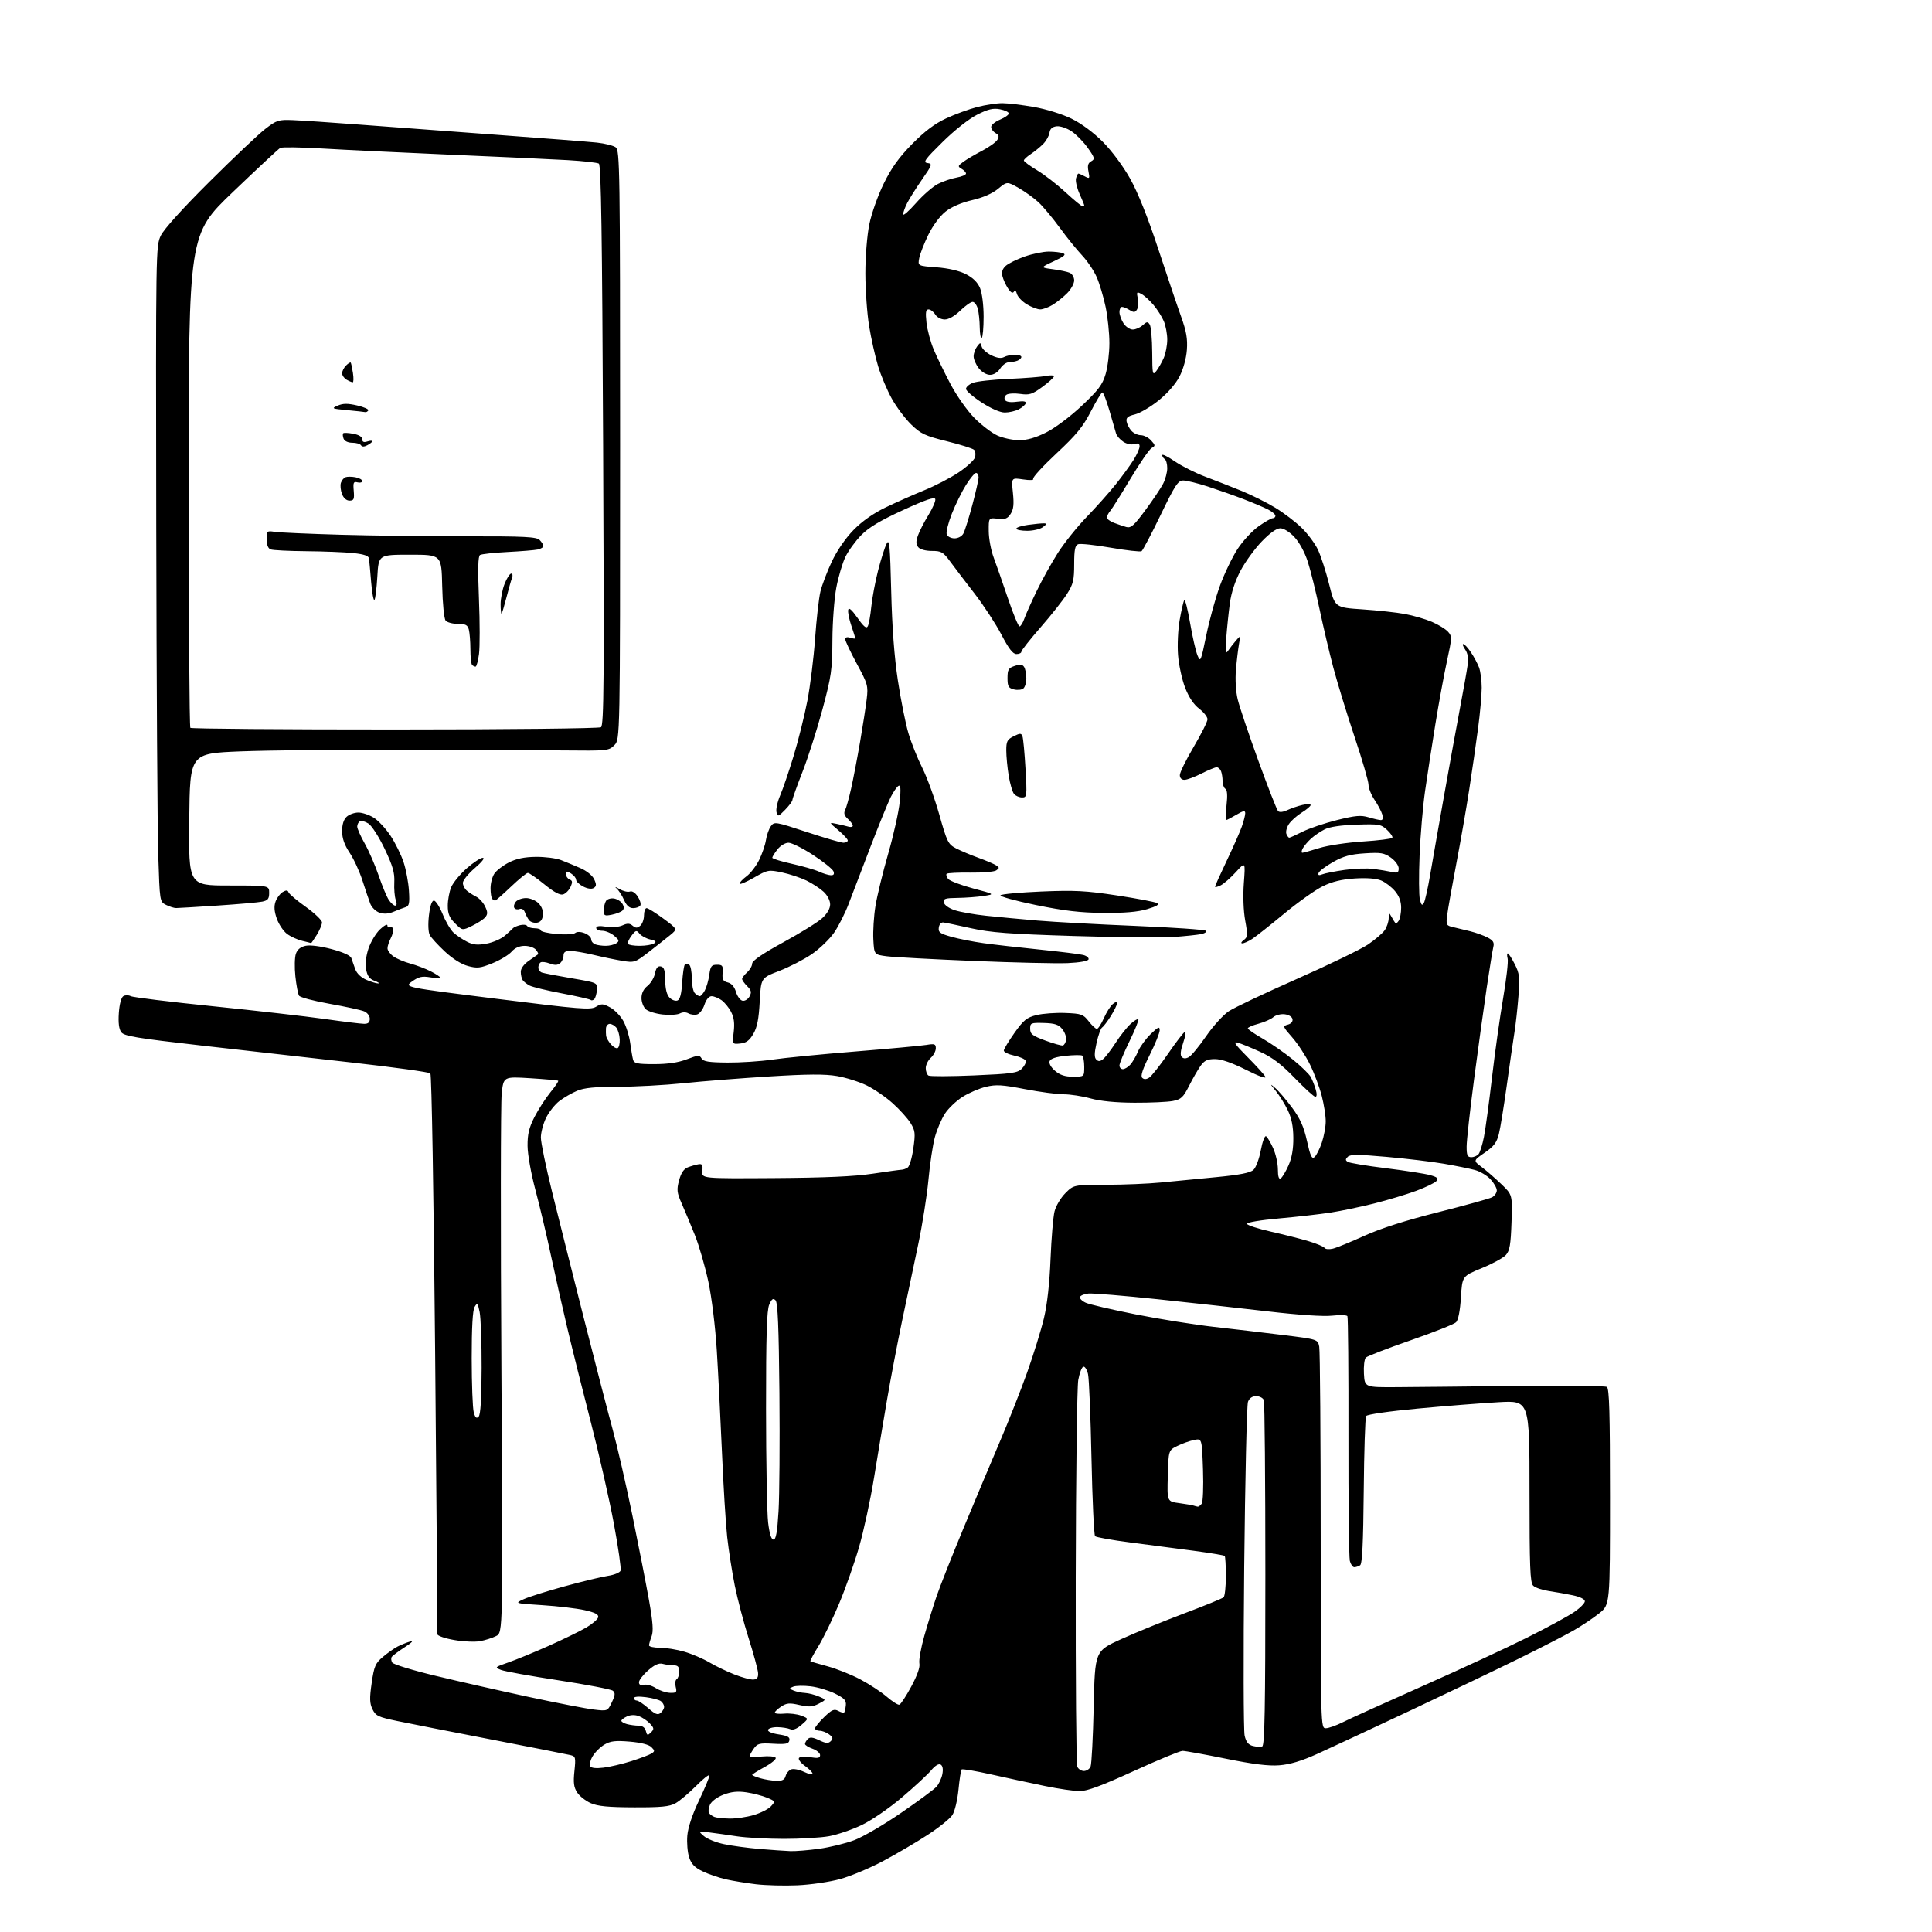 <?xml version="1.0" encoding="UTF-8" standalone="no"?>
<svg 
  version="1.1" 
  xmlns="http://www.w3.org/2000/svg" 
  xmlns:xlink="http://www.w3.org/1999/xlink" 
  xmlns:svg="http://www.w3.org/2000/svg"
  xmlns:rdf="http://www.w3.org/1999/02/22-rdf-syntax-ns#"
  xmlns:cc="http://creativecommons.org/ns#"
  xmlns:dc="http://purl.org/dc/elements/1.1/"
  viewBox="0 0 768 768"
  width="768"
  height="768"
>
<style>svg {background-color: white; }</style>"
<path stroke="none" fill="black" fill-rule="evenodd" d="M317.00,749.44C311.77,749.67 304.35,749.48 300.50,749.02C296.65,748.56 291.25,747.67 288.50,747.05C285.75,746.42 281.61,745.00 279.31,743.89C276.16,742.38 274.82,741.00 273.94,738.33C273.30,736.37 272.97,732.46 273.22,729.64C273.51,726.42 275.23,721.24 277.84,715.77C280.13,710.97 282.00,706.49 282.00,705.82C282.00,705.14 279.64,706.97 276.75,709.89C273.86,712.80 270.15,715.93 268.50,716.84C266.11,718.16 262.76,718.49 252.00,718.45C241.81,718.42 237.60,718.01 234.83,716.79C232.81,715.90 230.38,713.99 229.44,712.55C228.09,710.49 227.85,708.67 228.34,704.07C228.91,698.59 228.80,698.17 226.72,697.67C225.50,697.37 211.45,694.61 195.50,691.52C179.55,688.44 162.68,685.12 158.00,684.15C150.36,682.57 149.36,682.10 148.08,679.47C146.93,677.08 146.87,675.13 147.75,669.02C148.71,662.36 149.21,661.18 152.17,658.68C154.00,657.13 156.62,655.27 158.00,654.55C159.38,653.84 161.62,652.93 163.00,652.53C164.56,652.08 163.76,652.93 160.87,654.80C158.32,656.45 155.99,658.21 155.69,658.70C155.38,659.19 155.50,660.19 155.94,660.91C156.39,661.63 164.12,664.00 173.13,666.16C182.13,668.33 198.73,672.09 210.02,674.52C221.30,676.94 233.01,679.22 236.03,679.57C241.52,680.22 241.52,680.22 243.21,676.69C244.56,673.86 244.64,672.95 243.63,672.10C242.93,671.53 233.23,669.66 222.08,667.96C210.92,666.26 200.60,664.40 199.15,663.82C196.57,662.80 196.64,662.73 202.00,660.87C205.03,659.82 212.22,656.87 218.00,654.30C223.78,651.73 230.52,648.44 233.00,647.00C235.47,645.55 237.63,643.68 237.79,642.85C238.00,641.75 236.52,640.99 232.39,640.06C229.26,639.36 221.70,638.47 215.60,638.08C204.50,637.37 204.50,637.37 208.21,635.69C210.25,634.76 217.58,632.45 224.50,630.56C231.41,628.66 239.12,626.80 241.62,626.43C244.11,626.06 246.40,625.13 246.69,624.36C246.98,623.60 245.79,615.22 244.03,605.74C242.27,596.26 238.16,578.15 234.90,565.50C231.64,552.85 227.42,535.98 225.53,528.00C223.63,520.02 220.69,506.98 218.99,499.00C217.30,491.02 214.52,479.32 212.83,473.00C211.09,466.49 209.74,458.90 209.71,455.50C209.68,450.84 210.29,448.27 212.47,444.00C214.02,440.98 216.86,436.58 218.78,434.22C220.71,431.87 222.11,429.80 221.89,429.61C221.68,429.43 216.70,428.98 210.83,428.61C200.16,427.95 200.16,427.95 199.43,434.72C199.02,438.45 198.98,488.18 199.32,545.24C199.94,648.98 199.94,648.98 197.22,650.35C195.73,651.11 192.83,652.03 190.79,652.40C188.76,652.77 184.14,652.56 180.54,651.93C176.94,651.31 173.95,650.28 173.88,649.65C173.82,649.02 173.81,648.19 173.86,647.82C173.91,647.44 173.51,597.74 172.97,537.36C172.40,474.73 171.59,427.19 171.08,426.68C170.58,426.18 156.74,424.26 140.34,422.42C123.93,420.58 96.79,417.51 80.04,415.61C54.28,412.68 49.37,411.86 48.21,410.32C47.29,409.10 46.97,406.59 47.24,402.67C47.48,399.17 48.19,396.50 49.02,395.99C49.77,395.52 51.10,395.52 51.97,395.98C52.83,396.45 67.48,398.25 84.52,399.98C101.56,401.72 121.58,404.00 129.00,405.05C136.43,406.11 143.51,406.98 144.75,406.98C146.35,407.00 147.00,406.41 147.00,404.98C147.00,403.83 146.03,402.55 144.75,402.01C143.51,401.49 137.35,400.15 131.06,399.03C124.77,397.92 119.28,396.46 118.87,395.79C118.45,395.11 117.80,391.66 117.42,388.12C117.04,384.57 117.13,380.52 117.63,379.12C118.23,377.41 119.51,376.37 121.55,375.96C123.33,375.59 127.57,376.15 131.87,377.30C136.48,378.54 139.35,379.85 139.67,380.88C139.96,381.77 140.66,383.76 141.23,385.30C141.88,387.03 143.60,388.64 145.76,389.55C147.68,390.35 149.75,390.96 150.37,390.92C150.99,390.88 150.31,390.41 148.85,389.87C146.91,389.16 146.03,387.97 145.54,385.38C145.13,383.17 145.47,380.10 146.47,377.09C147.34,374.47 149.39,371.04 151.03,369.47C152.66,367.91 154.00,367.19 154.00,367.87C154.00,368.56 154.41,368.86 154.91,368.55C155.42,368.24 156.01,368.54 156.24,369.22C156.46,369.89 156.06,371.58 155.33,372.97C154.61,374.36 154.02,376.18 154.04,377.00C154.05,377.82 155.09,379.25 156.36,380.16C157.62,381.08 160.64,382.36 163.07,383.02C165.50,383.67 169.18,385.07 171.24,386.12C173.31,387.18 175.00,388.30 175.00,388.61C175.00,388.92 173.21,388.87 171.02,388.50C167.79,387.96 166.44,388.26 163.82,390.13C160.59,392.43 160.59,392.43 197.54,397.05C230.82,401.21 234.74,401.52 236.92,400.20C239.08,398.89 239.69,398.92 242.53,400.45C244.29,401.39 246.65,403.82 247.77,405.83C248.90,407.85 250.12,411.75 250.50,414.50C250.87,417.25 251.39,420.29 251.65,421.25C252.06,422.73 253.36,423.00 260.06,423.00C265.43,423.00 269.59,422.39 272.99,421.09C277.47,419.39 278.10,419.35 278.88,420.74C279.56,421.97 281.74,422.32 289.12,422.38C294.28,422.42 302.32,421.90 307.00,421.21C311.68,420.52 326.52,419.07 340.00,417.98C353.48,416.89 366.19,415.71 368.25,415.37C371.53,414.82 372.00,414.99 372.00,416.71C372.00,417.80 371.10,419.50 370.00,420.50C368.90,421.50 368.00,423.34 368.00,424.60C368.00,425.85 368.49,427.18 369.08,427.55C369.68,427.92 377.83,427.89 387.20,427.49C402.16,426.85 404.48,426.52 406.18,424.82C407.25,423.75 407.95,422.34 407.73,421.69C407.52,421.03 405.46,420.10 403.17,419.61C400.88,419.12 399.02,418.22 399.03,417.61C399.05,417.00 400.97,413.83 403.28,410.56C406.89,405.48 408.15,404.47 412.00,403.51C414.48,402.90 419.63,402.52 423.45,402.67C429.85,402.92 430.59,403.17 432.77,405.97C434.08,407.64 435.54,409.00 436.03,409.00C436.51,409.00 437.75,407.09 438.79,404.75C439.83,402.41 441.42,399.88 442.34,399.13C443.45,398.21 444.00,398.13 444.00,398.90C444.00,399.53 442.89,401.79 441.54,403.94C440.19,406.08 438.64,408.10 438.11,408.43C437.57,408.76 436.58,411.52 435.90,414.55C434.99,418.63 434.96,420.36 435.79,421.19C436.62,422.02 437.34,421.96 438.56,420.95C439.46,420.20 441.67,417.32 443.47,414.54C445.26,411.77 447.91,408.41 449.36,407.08C450.81,405.75 452.22,404.89 452.50,405.17C452.78,405.45 451.21,409.36 449.00,413.87C446.80,418.38 445.00,422.72 445.00,423.53C445.00,424.34 445.61,425.00 446.35,425.00C447.08,425.00 448.42,424.20 449.31,423.21C450.20,422.23 451.58,419.87 452.38,417.96C453.19,416.06 455.45,412.95 457.42,411.05C460.45,408.14 461.00,407.91 460.99,409.55C460.98,410.62 459.18,415.08 456.98,419.45C454.25,424.90 453.32,427.72 454.02,428.42C454.73,429.13 455.60,429.12 456.78,428.40C457.72,427.82 461.10,423.56 464.28,418.93C467.46,414.29 470.48,410.36 471.00,410.18C471.51,410.00 471.21,411.95 470.34,414.51C469.26,417.68 469.08,419.48 469.78,420.18C470.48,420.88 471.39,420.88 472.61,420.20C473.60,419.64 476.69,415.90 479.46,411.88C482.23,407.86 486.30,403.39 488.50,401.95C490.70,400.50 502.89,394.73 515.58,389.12C528.27,383.50 540.95,377.37 543.76,375.48C546.56,373.59 549.56,371.03 550.43,369.80C551.29,368.57 552.01,366.42 552.03,365.03C552.06,362.64 552.12,362.61 553.18,364.50C553.79,365.60 554.48,366.71 554.70,366.97C554.93,367.23 555.53,366.78 556.04,365.97C556.55,365.16 556.98,362.85 556.98,360.83C556.99,358.36 556.19,356.19 554.52,354.21C553.16,352.59 550.67,350.69 549.00,350.00C547.06,349.20 543.28,348.91 538.56,349.21C533.34,349.55 529.58,350.46 525.83,352.30C522.89,353.73 515.98,358.64 510.47,363.20C504.95,367.77 499.23,372.29 497.75,373.25C496.28,374.21 494.52,375.00 493.84,375.00C493.16,375.00 493.40,374.43 494.39,373.70C495.99,372.53 496.05,371.79 494.99,365.95C494.28,362.09 494.07,356.09 494.45,351.00C495.08,342.50 495.08,342.50 491.29,346.66C489.21,348.95 486.49,351.32 485.25,351.94C484.01,352.56 483.00,352.80 483.00,352.48C483.00,352.15 485.08,347.52 487.63,342.19C490.17,336.86 492.87,330.76 493.63,328.62C494.38,326.49 495.00,324.09 495.00,323.28C495.00,322.10 494.29,322.22 491.44,323.90C489.49,325.06 487.66,326.00 487.39,326.00C487.12,326.00 487.20,323.36 487.56,320.13C488.01,316.22 487.86,314.03 487.11,313.57C486.50,313.19 486.00,311.82 486.00,310.52C486.00,309.23 485.73,307.45 485.39,306.58C485.06,305.71 484.27,305.00 483.64,305.00C483.01,305.01 480.29,306.13 477.58,307.50C474.87,308.88 471.84,310.00 470.83,310.00C469.70,310.00 469.00,309.27 469.00,308.11C469.00,307.07 471.48,302.03 474.50,296.91C477.52,291.79 480.00,286.85 480.00,285.92C480.00,284.99 478.50,283.09 476.67,281.70C474.49,280.03 472.56,277.14 471.09,273.33C469.85,270.12 468.59,264.31 468.29,260.42C467.98,256.52 468.27,250.24 468.93,246.47C469.59,242.69 470.40,239.16 470.74,238.61C471.08,238.07 472.12,242.09 473.06,247.56C474.00,253.03 475.33,258.85 476.01,260.50C477.21,263.38 477.35,263.05 479.52,252.50C480.76,246.45 483.21,237.57 484.97,232.77C486.73,227.97 489.86,221.44 491.93,218.27C493.99,215.10 497.74,211.04 500.25,209.25C502.77,207.46 505.32,206.00 505.91,206.00C506.51,206.00 507.00,205.56 507.00,205.03C507.00,204.49 505.70,203.38 504.12,202.56C502.54,201.74 498.15,199.89 494.37,198.43C490.59,196.98 484.17,194.72 480.11,193.40C476.05,192.08 471.66,191.00 470.35,191.00C468.30,191.00 467.10,192.82 461.34,204.75C457.69,212.31 454.29,218.77 453.79,219.10C453.29,219.42 447.77,218.80 441.52,217.71C435.27,216.62 429.44,216.00 428.58,216.33C427.34,216.81 427.00,218.52 427.00,224.27C427.00,230.61 426.61,232.22 424.16,236.08C422.60,238.55 417.88,244.51 413.66,249.35C409.45,254.18 406.00,258.55 406.00,259.07C406.00,259.58 405.12,260.00 404.05,260.00C402.63,260.00 401.00,257.88 398.06,252.25C395.83,247.99 391.05,240.68 387.44,236.00C383.82,231.32 379.46,225.59 377.74,223.25C374.93,219.42 374.20,219.00 370.43,219.00C367.96,219.00 365.74,218.40 365.02,217.52C364.09,216.40 364.06,215.27 364.89,212.89C365.49,211.16 367.36,207.51 369.05,204.77C370.73,202.03 371.97,199.18 371.80,198.42C371.58,197.41 368.13,198.58 359.00,202.76C349.88,206.94 345.38,209.63 342.34,212.74C340.05,215.08 337.23,218.96 336.07,221.36C334.91,223.76 333.28,229.24 332.46,233.55C331.64,237.85 330.93,247.25 330.90,254.44C330.84,266.35 330.49,268.77 326.94,282.00C324.79,289.98 321.23,301.13 319.02,306.78C316.81,312.44 315.00,317.49 315.00,318.00C315.00,318.51 313.69,320.27 312.10,321.90C309.37,324.69 309.17,324.74 308.67,322.85C308.38,321.74 309.04,318.73 310.14,316.17C311.24,313.60 313.66,306.51 315.50,300.42C317.35,294.32 319.80,284.50 320.94,278.59C322.08,272.68 323.46,261.54 324.01,253.84C324.56,246.14 325.51,237.74 326.13,235.17C326.74,232.60 328.78,227.24 330.65,223.26C332.74,218.84 336.10,213.95 339.28,210.69C342.67,207.22 347.12,204.08 352.00,201.73C356.12,199.74 363.02,196.68 367.32,194.93C371.62,193.19 377.78,189.99 381.02,187.83C384.25,185.67 387.19,182.98 387.55,181.85C387.91,180.72 387.76,179.36 387.22,178.82C386.68,178.28 381.80,176.74 376.38,175.40C367.66,173.23 366.04,172.47 362.19,168.73C359.81,166.40 356.35,161.80 354.52,158.50C352.68,155.20 350.22,149.38 349.06,145.56C347.90,141.74 346.29,134.54 345.48,129.56C344.67,124.58 344.01,115.19 344.00,108.71C344.00,101.98 344.67,93.61 345.56,89.21C346.43,84.90 348.96,77.75 351.29,73.00C354.37,66.72 357.31,62.61 362.56,57.27C367.56,52.19 371.57,49.16 376.09,47.06C379.61,45.42 385.18,43.38 388.46,42.54C391.74,41.69 396.24,41.01 398.46,41.02C400.68,41.03 406.32,41.71 411.00,42.52C415.87,43.38 422.24,45.35 425.91,47.15C429.84,49.07 434.67,52.65 438.41,56.41C441.95,59.97 446.49,66.09 449.25,71.02C452.34,76.52 456.26,86.35 460.43,99.00C463.97,109.72 468.06,121.85 469.54,125.95C471.60,131.70 472.12,134.71 471.80,139.09C471.55,142.49 470.39,146.72 468.89,149.63C467.35,152.62 464.14,156.31 460.58,159.18C457.39,161.75 453.14,164.25 451.14,164.74C448.30,165.42 447.58,166.05 447.84,167.56C448.03,168.63 448.88,170.29 449.75,171.25C450.61,172.21 452.30,173.00 453.50,173.00C454.70,173.00 456.54,173.94 457.57,175.08C459.32,177.01 459.33,177.23 457.78,178.10C456.86,178.62 453.09,184.10 449.40,190.27C445.71,196.45 442.09,202.21 441.35,203.08C440.61,203.95 440.00,205.13 440.00,205.71C440.00,206.28 441.24,207.23 442.75,207.81C444.26,208.39 446.49,209.14 447.70,209.49C449.56,210.01 450.75,208.96 455.30,202.80C458.27,198.79 461.44,194.06 462.35,192.30C463.26,190.54 464.00,187.75 464.00,186.11C464.00,184.46 463.55,182.84 463.00,182.50C462.45,182.16 462.00,181.45 462.00,180.92C462.00,180.40 464.23,181.50 466.97,183.38C469.70,185.26 475.21,188.03 479.22,189.53C483.22,191.03 489.72,193.58 493.66,195.19C497.60,196.80 503.56,199.78 506.91,201.81C510.26,203.84 514.98,207.43 517.40,209.79C519.83,212.14 522.77,216.10 523.93,218.57C525.09,221.05 527.09,227.22 528.36,232.29C530.68,241.50 530.68,241.50 541.59,242.23C547.59,242.63 555.20,243.45 558.50,244.07C561.80,244.68 566.61,246.08 569.18,247.18C571.75,248.28 574.64,250.05 575.59,251.10C577.24,252.92 577.22,253.50 575.20,262.76C574.03,268.12 571.94,279.48 570.56,288.00C569.18,296.52 567.34,308.45 566.48,314.50C565.61,320.55 564.63,332.07 564.31,340.10C563.98,348.13 564.03,356.00 564.43,357.59C565.00,359.85 565.34,360.14 566.01,358.94C566.48,358.10 567.59,353.16 568.48,347.96C569.36,342.76 571.89,328.38 574.09,316.00C576.29,303.62 579.16,287.88 580.46,281.00C581.77,274.12 583.09,266.68 583.40,264.44C583.79,261.66 583.48,259.70 582.42,258.19C581.58,256.99 581.25,256.00 581.69,256.01C582.14,256.01 583.49,257.47 584.69,259.26C585.90,261.04 587.36,263.77 587.94,265.32C588.52,266.86 589.00,270.49 589.00,273.38C589.00,276.27 588.35,283.55 587.55,289.56C586.76,295.58 585.17,306.57 584.02,314.00C582.88,321.43 580.56,334.70 578.88,343.50C577.20,352.30 575.58,361.39 575.29,363.70C574.78,367.68 574.90,367.93 577.63,368.55C579.21,368.91 582.30,369.65 584.50,370.21C586.70,370.76 589.78,371.87 591.34,372.68C593.51,373.80 594.05,374.66 593.64,376.32C593.34,377.52 592.16,384.80 591.01,392.50C589.86,400.20 587.59,416.62 585.97,429.00C584.34,441.38 583.01,453.41 583.01,455.75C583.00,459.24 583.33,460.00 584.88,460.00C585.91,460.00 587.21,459.44 587.77,458.75C588.33,458.06 589.28,455.02 589.88,452.00C590.48,448.98 591.92,438.40 593.07,428.50C594.22,418.60 596.22,404.35 597.51,396.83C598.80,389.31 599.61,382.22 599.31,381.08C599.01,379.93 599.04,379.00 599.36,379.00C599.69,379.00 600.93,380.90 602.11,383.22C604.01,386.94 604.19,388.43 603.61,395.97C603.25,400.66 602.53,407.20 602.00,410.50C601.47,413.80 600.10,423.25 598.96,431.50C597.82,439.75 596.41,448.43 595.82,450.79C594.96,454.21 593.81,455.72 590.17,458.22C585.60,461.37 585.60,461.37 589.01,463.93C590.88,465.35 594.40,468.40 596.82,470.73C601.22,474.96 601.22,474.96 600.85,485.89C600.54,494.83 600.13,497.20 598.60,498.89C597.57,500.03 593.24,502.39 588.99,504.13C581.26,507.29 581.26,507.29 580.74,515.75C580.41,521.04 579.68,524.75 578.81,525.62C578.05,526.38 569.90,529.62 560.70,532.81C551.51,536.00 543.51,539.09 542.94,539.66C542.36,540.24 542.02,543.14 542.19,546.11C542.50,551.50 542.50,551.50 555.50,551.41C562.65,551.37 584.02,551.15 603.00,550.93C621.98,550.71 638.06,550.89 638.75,551.32C639.72,551.94 640.00,561.78 640.00,594.99C640.00,637.87 640.00,637.87 635.75,641.29C633.41,643.17 628.80,646.26 625.50,648.15C622.20,650.04 612.30,655.13 603.50,659.45C594.70,663.78 575.12,673.14 560.00,680.26C544.88,687.38 528.48,695.01 523.57,697.23C517.39,700.02 512.78,701.40 508.57,701.73C504.21,702.07 498.20,701.32 487.23,699.10C478.84,697.39 471.12,696.00 470.09,696.00C469.06,696.00 460.35,699.60 450.74,704.00C438.11,709.78 432.16,712.00 429.25,712.00C427.03,712.00 420.78,711.09 415.36,709.97C409.94,708.86 400.39,706.80 394.15,705.40C387.92,704.00 382.57,703.10 382.28,703.39C381.98,703.68 381.41,707.30 381.01,711.43C380.59,715.66 379.53,720.07 378.57,721.53C377.63,722.96 373.19,726.53 368.68,729.45C364.18,732.38 356.23,737.05 351.00,739.83C345.77,742.61 338.12,745.81 334.00,746.95C329.88,748.09 322.23,749.21 317.00,749.44zM314.18,735.85C316.20,735.93 321.35,735.51 325.62,734.92C329.88,734.33 336.17,732.79 339.59,731.50C343.01,730.22 351.37,725.34 358.17,720.67C364.97,716.00 371.31,711.32 372.25,710.27C373.20,709.23 374.25,706.99 374.59,705.31C374.98,703.34 374.75,701.96 373.95,701.47C373.16,700.98 371.75,701.83 370.10,703.79C368.67,705.49 363.46,710.32 358.52,714.51C353.43,718.84 346.51,723.59 342.52,725.50C338.66,727.34 332.83,729.33 329.57,729.92C326.30,730.52 318.20,730.99 311.57,730.98C304.93,730.97 296.57,730.52 293.00,729.97C289.43,729.43 284.48,728.73 282.00,728.42C277.50,727.86 277.50,727.86 279.78,729.86C281.04,730.97 284.64,732.42 287.78,733.08C290.93,733.75 297.32,734.61 302.00,735.00C306.68,735.39 312.15,735.77 314.18,735.85zM290.07,722.92C292.58,722.96 296.89,722.33 299.65,721.51C302.41,720.69 305.49,719.12 306.48,718.02C308.25,716.07 308.21,715.99 304.90,714.61C303.03,713.83 299.34,712.87 296.71,712.48C293.24,711.96 290.72,712.22 287.61,713.41C285.11,714.36 282.85,716.03 282.24,717.37C281.66,718.64 281.48,720.14 281.84,720.69C282.20,721.25 283.18,721.96 284.00,722.27C284.82,722.59 287.56,722.88 290.07,722.92zM308.63,707.91C310.97,707.98 311.90,707.49 312.29,706.01C312.58,704.91 313.57,703.72 314.50,703.36C315.42,703.01 317.72,703.45 319.59,704.34C321.47,705.24 323.00,705.56 323.00,705.05C323.00,704.55 321.64,703.17 319.99,701.99C318.33,700.81 317.25,699.40 317.59,698.85C317.95,698.28 319.85,698.14 322.10,698.52C325.18,699.04 326.00,698.86 326.00,697.69C326.00,696.87 324.65,695.73 323.00,695.15C321.35,694.57 320.00,693.72 320.00,693.25C320.00,692.78 320.51,691.89 321.12,691.28C321.96,690.44 323.13,690.57 325.63,691.77C328.35,693.06 329.26,693.13 330.26,692.12C331.25,691.12 331.11,690.57 329.56,689.43C328.49,688.64 326.80,688.00 325.81,688.00C324.81,688.00 324.00,687.57 324.00,687.05C324.00,686.52 325.63,684.51 327.62,682.58C330.64,679.65 331.57,679.24 333.21,680.11C334.29,680.69 335.35,680.99 335.56,680.77C335.78,680.55 336.08,679.28 336.23,677.94C336.45,675.93 335.69,675.10 331.91,673.22C329.39,671.97 325.03,670.67 322.23,670.34C319.42,670.01 316.31,670.07 315.31,670.48C313.61,671.17 313.62,671.26 315.50,672.04C316.60,672.49 318.62,672.91 320.00,672.97C321.38,673.04 323.85,673.67 325.50,674.38C328.50,675.67 328.50,675.67 325.47,677.25C323.00,678.53 321.59,678.63 317.78,677.76C313.87,676.86 312.71,676.96 310.56,678.37C309.15,679.29 308.00,680.39 308.00,680.80C308.00,681.21 309.69,681.39 311.75,681.20C313.81,681.01 316.85,681.37 318.50,682.00C321.50,683.15 321.50,683.15 318.63,685.64C316.74,687.27 315.19,687.87 314.13,687.38C313.23,686.98 310.97,686.61 309.09,686.57C307.22,686.53 305.51,687.01 305.30,687.63C305.07,688.30 306.77,689.04 309.52,689.45C313.09,689.99 314.05,690.52 313.79,691.82C313.51,693.22 312.44,693.44 307.35,693.16C301.90,692.85 301.07,693.06 299.62,695.13C298.73,696.40 298.00,697.73 298.00,698.08C298.00,698.42 300.19,698.50 302.87,698.24C305.55,697.98 308.01,698.21 308.34,698.74C308.67,699.28 306.70,700.93 303.97,702.42C301.24,703.91 299.00,705.31 299.00,705.53C299.00,705.76 300.46,706.37 302.25,706.88C304.04,707.40 306.91,707.86 308.63,707.91zM430.86,704.00C431.92,704.00 433.12,703.21 433.52,702.25C433.93,701.29 434.49,690.56 434.76,678.41C435.25,656.32 435.25,656.32 445.66,651.59C451.39,648.99 462.69,644.38 470.79,641.33C478.88,638.29 485.91,635.42 486.40,634.95C486.89,634.48 487.30,630.70 487.30,626.53C487.30,622.37 487.09,618.76 486.83,618.50C486.58,618.24 481.00,617.32 474.43,616.44C467.87,615.56 456.57,614.08 449.31,613.15C442.06,612.22 435.76,611.10 435.31,610.65C434.87,610.20 434.22,596.26 433.88,579.67C433.54,563.08 432.92,548.02 432.50,546.21C432.08,544.40 431.23,543.09 430.62,543.29C430.00,543.50 429.11,545.88 428.62,548.58C428.14,551.29 427.69,586.58 427.62,627.00C427.56,667.42 427.82,701.29 428.22,702.25C428.61,703.21 429.80,704.00 430.86,704.00zM239.89,702.68C242.42,702.38 247.43,701.20 251.00,700.07C254.57,698.93 258.18,697.57 259.00,697.04C260.33,696.18 260.32,695.89 258.92,694.49C257.93,693.50 254.72,692.69 250.30,692.32C244.62,691.85 242.69,692.07 240.27,693.50C238.62,694.47 236.51,696.56 235.58,698.14C234.65,699.71 234.20,701.51 234.58,702.13C235.01,702.83 236.98,703.04 239.89,702.68zM501.75,694.23C502.73,693.88 503.00,679.32 503.00,625.97C503.00,588.68 502.73,557.45 502.39,556.58C502.06,555.71 500.70,555.00 499.37,555.00C497.78,555.00 496.66,555.77 496.09,557.25C495.62,558.49 494.95,588.08 494.59,623.00C494.24,657.93 494.31,688.06 494.76,689.96C495.34,692.47 496.25,693.60 498.03,694.05C499.39,694.39 501.06,694.47 501.75,694.23zM258.76,688.67C260.08,687.35 260.03,686.95 258.35,685.14C257.30,684.02 255.33,682.69 253.97,682.19C252.41,681.61 250.67,681.65 249.25,682.30C248.01,682.86 247.00,683.65 247.00,684.04C247.00,684.44 248.01,685.04 249.25,685.37C250.49,685.70 252.55,685.98 253.84,685.99C255.37,686.00 256.38,686.73 256.73,688.08C257.21,689.92 257.44,689.98 258.76,688.67zM527.03,687.00C528.15,687.00 531.19,685.92 533.79,684.61C536.39,683.29 550.67,676.82 565.53,670.23C580.39,663.63 599.06,654.98 607.02,650.99C614.99,647.01 623.41,642.43 625.75,640.82C628.09,639.22 630.00,637.29 630.00,636.53C630.00,635.71 628.12,634.77 625.25,634.16C622.64,633.61 618.34,632.85 615.70,632.46C613.06,632.07 610.25,631.11 609.45,630.31C608.24,629.09 608.00,622.97 608.00,592.78C608.00,556.71 608.00,556.71 595.75,557.39C589.01,557.77 574.56,558.91 563.63,559.93C552.04,561.01 543.46,562.25 543.06,562.90C542.68,563.52 542.25,576.95 542.11,592.75C541.92,613.37 541.51,621.69 540.67,622.22C540.03,622.63 538.99,622.98 538.36,622.98C537.73,622.99 536.93,621.86 536.58,620.47C536.23,619.07 535.98,596.80 536.03,570.96C536.08,545.13 535.89,523.63 535.62,523.19C535.34,522.74 532.60,522.66 529.52,523.00C526.09,523.38 516.30,522.73 504.21,521.32C493.37,520.06 473.52,517.87 460.11,516.46C446.69,515.05 434.35,514.03 432.68,514.20C431.02,514.36 429.50,514.98 429.30,515.58C429.11,516.17 430.14,517.20 431.60,517.86C433.05,518.53 441.95,520.60 451.37,522.47C460.79,524.35 474.80,526.58 482.50,527.45C490.20,528.31 502.65,529.78 510.17,530.71C523.83,532.41 523.83,532.41 524.42,535.33C524.74,536.94 525.00,571.72 525.00,612.62C525.00,686.74 525.01,687.00 527.03,687.00zM262.59,680.93C263.37,680.28 264.00,679.19 264.00,678.50C264.00,677.81 263.44,676.80 262.75,676.26C262.06,675.72 259.36,675.00 256.75,674.66C253.89,674.28 252.00,674.43 252.00,675.02C252.00,675.56 252.50,676.00 253.12,676.00C253.73,676.00 255.80,677.37 257.71,679.05C260.47,681.47 261.47,681.86 262.59,680.93zM357.50,677.65C358.05,677.51 360.18,674.26 362.24,670.44C364.63,666.00 365.80,662.69 365.47,661.26C365.19,660.02 366.08,655.07 367.44,650.26C368.80,645.44 371.00,638.35 372.32,634.50C373.63,630.65 378.39,618.63 382.88,607.78C387.37,596.94 393.90,581.42 397.37,573.28C400.85,565.15 405.78,552.65 408.33,545.50C410.87,538.35 413.87,528.67 414.98,524.00C416.28,518.53 417.22,510.16 417.60,500.50C417.93,492.25 418.65,483.73 419.19,481.56C419.73,479.39 421.67,476.13 423.49,474.31C426.80,471.00 426.80,471.00 439.65,470.97C446.72,470.96 456.55,470.55 461.50,470.06C466.45,469.57 476.35,468.61 483.50,467.93C492.85,467.03 497.00,466.22 498.27,465.04C499.25,464.14 500.56,460.63 501.19,457.24C501.82,453.86 502.76,451.35 503.27,451.67C503.79,451.99 505.05,454.10 506.08,456.37C507.11,458.64 507.97,462.44 507.98,464.81C507.99,467.72 508.36,468.89 509.11,468.43C509.73,468.05 511.11,465.73 512.20,463.28C513.53,460.27 514.16,456.71 514.12,452.30C514.09,447.75 513.42,444.44 511.91,441.32C510.73,438.87 508.59,435.43 507.16,433.68C504.74,430.71 504.73,430.63 506.94,432.50C508.24,433.60 511.23,437.10 513.59,440.27C516.86,444.69 518.27,447.82 519.55,453.56C520.88,459.56 521.48,460.85 522.53,459.97C523.26,459.37 524.56,456.80 525.43,454.26C526.29,451.72 527.00,447.88 527.00,445.72C527.00,443.56 526.29,439.02 525.42,435.64C524.55,432.26 522.46,426.67 520.77,423.22C519.08,419.76 515.90,414.90 513.71,412.41C509.91,408.09 509.83,407.86 511.91,407.31C513.23,406.97 513.98,406.10 513.79,405.12C513.61,404.18 512.29,403.36 510.65,403.18C509.10,403.00 507.08,403.52 506.16,404.33C505.25,405.15 502.59,406.32 500.25,406.95C497.91,407.57 496.01,408.40 496.03,408.79C496.05,409.18 498.70,411.01 501.93,412.86C505.16,414.71 510.54,418.44 513.88,421.14C517.23,423.85 520.47,427.01 521.09,428.17C521.71,429.33 522.59,431.57 523.04,433.14C523.55,434.90 523.48,436.00 522.88,436.00C522.34,436.00 518.66,432.65 514.70,428.56C509.38,423.06 505.80,420.34 501.00,418.14C497.43,416.51 493.38,414.85 492.00,414.46C490.06,413.91 490.91,415.16 495.85,420.12C499.34,423.63 502.56,427.18 503.01,428.02C503.49,428.93 500.39,427.82 495.32,425.27C489.73,422.46 485.50,421.00 482.98,421.00C479.92,421.00 478.74,421.56 477.20,423.75C476.13,425.26 474.08,428.84 472.64,431.70C470.36,436.21 469.51,437.01 466.26,437.65C464.19,438.06 457.32,438.38 451.00,438.35C443.53,438.32 437.41,437.72 433.54,436.65C430.26,435.74 425.45,435.00 422.84,435.00C420.23,435.00 413.29,434.07 407.40,432.94C398.41,431.20 395.94,431.05 391.91,432.02C389.28,432.65 385.09,434.46 382.61,436.03C380.13,437.61 376.98,440.60 375.62,442.70C374.26,444.79 372.47,448.98 371.64,452.00C370.81,455.02 369.65,462.68 369.07,469.00C368.48,475.32 366.66,486.80 365.04,494.50C363.41,502.20 360.52,515.92 358.61,525.00C356.71,534.08 354.00,548.25 352.60,556.50C351.19,564.75 348.87,578.67 347.44,587.44C346.02,596.20 343.34,608.57 341.50,614.94C339.67,621.30 336.09,631.45 333.55,637.50C331.02,643.55 327.33,651.12 325.37,654.32C323.40,657.51 321.96,660.24 322.15,660.38C322.34,660.52 325.42,661.43 328.99,662.39C332.56,663.35 338.41,665.69 341.99,667.58C345.57,669.48 350.30,672.58 352.50,674.47C354.70,676.37 356.95,677.80 357.50,677.65zM266.36,672.93C268.90,672.99 269.15,672.73 268.60,670.56C268.27,669.22 268.44,667.84 269.00,667.50C269.55,667.16 270.00,665.78 270.00,664.44C270.00,662.58 269.47,662.00 267.75,661.99C266.51,661.98 264.55,661.72 263.38,661.40C261.89,661.00 260.17,661.79 257.63,664.02C255.63,665.77 254.00,667.89 254.00,668.72C254.00,669.72 254.65,670.06 255.92,669.73C256.97,669.46 259.11,670.04 260.67,671.04C262.23,672.04 264.79,672.89 266.36,672.93zM299.50,667.65C300.98,667.54 301.46,666.84 301.34,665.00C301.24,663.62 299.57,657.44 297.61,651.27C295.65,645.09 293.16,635.64 292.08,630.27C291.00,624.89 289.65,616.23 289.07,611.00C288.49,605.77 287.56,590.70 287.00,577.50C286.43,564.30 285.51,546.08 284.95,537.00C284.35,527.41 282.94,515.89 281.58,509.50C280.29,503.45 277.88,495.12 276.23,491.00C274.58,486.88 272.23,481.24 271.01,478.48C269.06,474.06 268.94,472.95 269.95,469.19C270.74,466.25 271.83,464.64 273.42,464.03C274.70,463.54 276.59,463.00 277.62,462.82C279.15,462.56 279.43,463.04 279.19,465.50C278.90,468.50 278.90,468.50 307.70,468.31C327.83,468.18 339.64,467.66 346.93,466.56C352.66,465.70 357.84,464.99 358.43,464.98C359.02,464.98 360.09,464.60 360.80,464.14C361.52,463.69 362.54,460.27 363.06,456.55C363.93,450.46 363.81,449.43 361.96,446.43C360.82,444.59 357.64,441.06 354.89,438.59C352.14,436.11 347.47,432.91 344.53,431.47C341.58,430.03 336.27,428.35 332.72,427.74C327.90,426.92 321.09,426.96 305.88,427.90C294.67,428.59 279.33,429.79 271.79,430.58C264.25,431.36 252.50,432.00 245.67,432.00C236.57,432.00 232.22,432.43 229.44,433.59C227.34,434.47 224.16,436.30 222.36,437.67C220.57,439.04 218.18,442.07 217.05,444.40C215.92,446.73 215.00,450.23 215.00,452.19C215.00,454.15 216.99,463.80 219.42,473.63C221.85,483.46 227.49,505.88 231.94,523.46C236.40,541.03 241.58,561.06 243.47,567.96C245.36,574.86 248.93,590.40 251.41,602.50C253.89,614.60 256.85,629.73 257.99,636.12C259.53,644.81 259.79,648.41 259.03,650.43C258.46,651.92 258.00,653.55 258.00,654.07C258.00,654.58 259.94,655.00 262.32,655.00C264.69,655.00 269.08,655.71 272.07,656.59C275.06,657.46 279.52,659.37 282.00,660.84C284.48,662.30 288.98,664.47 292.00,665.65C295.02,666.84 298.40,667.74 299.50,667.65zM307.48,612.00C308.46,612.00 308.98,609.07 309.48,600.75C309.85,594.56 310.01,573.43 309.83,553.80C309.59,527.53 309.18,517.78 308.29,516.89C307.34,515.94 306.80,516.31 305.79,518.59C304.81,520.80 304.50,530.76 304.51,560.00C304.52,581.17 304.89,601.54 305.34,605.25C305.89,609.77 306.60,612.00 307.48,612.00zM476.13,598.92C476.47,598.96 477.18,598.44 477.69,597.75C478.21,597.05 478.44,591.02 478.21,584.15C477.78,571.79 477.78,571.79 474.69,572.41C472.98,572.75 469.99,573.81 468.04,574.77C464.50,576.50 464.50,576.50 464.22,586.68C463.93,596.87 463.93,596.87 468.72,597.51C471.35,597.87 473.95,598.31 474.50,598.50C475.05,598.69 475.78,598.88 476.13,598.92zM190.25,563.15C191.03,562.37 191.42,556.05 191.45,543.75C191.48,533.71 191.12,523.71 190.66,521.53C189.90,517.92 189.72,517.74 188.66,519.53C187.89,520.84 187.50,527.71 187.51,540.00C187.52,550.17 187.88,559.80 188.32,561.39C188.91,563.57 189.40,564.00 190.25,563.15zM529.81,496.37C531.29,496.02 536.91,493.72 542.30,491.27C548.82,488.31 558.64,485.17 571.67,481.88C582.43,479.16 592.09,476.49 593.12,475.94C594.15,475.38 595.00,474.15 595.00,473.20C595.00,472.26 593.87,470.26 592.49,468.78C591.12,467.29 588.30,465.62 586.24,465.08C584.18,464.53 578.67,463.42 574.00,462.61C569.33,461.80 559.09,460.57 551.25,459.88C539.91,458.87 536.74,458.86 535.76,459.84C534.77,460.83 534.78,461.25 535.81,461.88C536.52,462.32 543.32,463.45 550.92,464.38C558.51,465.32 566.39,466.55 568.43,467.11C571.35,467.92 571.90,468.41 571.03,469.46C570.42,470.20 566.78,471.96 562.93,473.39C559.08,474.81 551.56,477.07 546.22,478.41C540.87,479.75 533.12,481.37 529.00,482.01C524.88,482.65 515.65,483.70 508.50,484.34C500.98,485.01 495.58,485.92 495.69,486.50C495.80,487.05 500.07,488.44 505.19,489.59C510.31,490.74 517.08,492.46 520.23,493.41C523.38,494.35 526.22,495.55 526.54,496.07C526.86,496.59 528.33,496.72 529.81,496.37zM426.56,428.00C431.00,428.00 431.00,428.00 431.00,424.06C431.00,421.89 430.63,419.89 430.18,419.61C429.73,419.33 426.77,419.37 423.59,419.70C419.79,420.10 417.63,420.81 417.24,421.81C416.90,422.71 417.75,424.25 419.39,425.66C421.36,427.35 423.34,428.00 426.56,428.00zM245.48,416.65C246.04,416.45 246.43,414.86 246.35,413.12C246.27,411.37 245.65,409.28 244.98,408.47C244.31,407.66 243.14,407.00 242.38,407.00C241.62,407.00 240.95,407.79 240.88,408.75C240.82,409.71 240.84,411.09 240.94,411.80C241.03,412.52 241.87,413.99 242.78,415.06C243.70,416.14 244.92,416.85 245.48,416.65zM422.50,415.59C423.05,415.45 423.63,414.44 423.80,413.34C423.96,412.24 423.27,410.32 422.26,409.07C420.80,407.27 419.32,406.78 414.96,406.65C409.79,406.51 409.50,406.63 409.50,408.96C409.50,411.05 410.39,411.74 415.50,413.62C418.80,414.84 421.95,415.72 422.50,415.59zM294.24,414.81C291.08,415.12 291.08,415.12 291.66,410.24C292.07,406.77 291.77,404.46 290.62,402.24C289.74,400.52 288.01,398.42 286.78,397.56C285.56,396.70 283.79,396.00 282.86,396.00C281.81,396.00 280.72,397.31 280.03,399.39C279.42,401.26 278.10,403.00 277.10,403.26C276.10,403.52 274.55,403.33 273.66,402.83C272.67,402.27 271.33,402.29 270.26,402.86C269.28,403.38 266.24,403.57 263.49,403.28C260.75,402.99 257.71,402.06 256.75,401.22C255.79,400.38 255.00,398.36 255.00,396.74C255.00,394.83 255.83,393.13 257.37,391.92C258.67,390.90 260.02,388.66 260.36,386.96C260.80,384.75 261.47,383.94 262.67,384.17C263.98,384.43 264.37,385.66 264.43,389.72C264.48,393.18 265.07,395.50 266.18,396.60C267.09,397.52 268.50,398.02 269.30,397.71C270.31,397.33 270.89,395.13 271.17,390.62C271.40,387.02 271.88,383.79 272.23,383.44C272.58,383.09 273.35,383.10 273.93,383.46C274.52,383.82 275.00,386.25 275.00,388.86C275.00,391.47 275.54,394.14 276.20,394.80C276.86,395.46 277.74,396.00 278.16,396.00C278.59,396.00 279.48,394.99 280.16,393.75C280.84,392.51 281.64,389.70 281.95,387.50C282.42,384.05 282.84,383.50 285.00,383.50C287.20,383.50 287.47,383.88 287.25,386.73C287.04,389.38 287.42,390.07 289.31,390.54C290.81,390.92 291.95,392.25 292.56,394.31C293.08,396.06 294.26,397.64 295.18,397.81C296.11,397.98 297.36,397.20 297.96,396.08C298.84,394.44 298.66,393.66 297.02,392.02C295.91,390.91 295.00,389.62 295.00,389.15C295.00,388.69 295.90,387.50 297.00,386.50C298.10,385.50 299.00,383.94 299.00,383.02C299.00,381.92 303.19,379.06 311.37,374.59C318.18,370.87 325.16,366.54 326.87,364.97C328.84,363.17 330.00,361.15 330.00,359.51C330.00,357.99 328.92,355.90 327.40,354.49C325.96,353.16 322.87,351.15 320.53,350.01C318.18,348.88 313.81,347.43 310.80,346.80C305.51,345.69 305.17,345.76 299.67,348.90C296.55,350.69 294.00,351.75 294.00,351.26C294.00,350.77 295.26,349.45 296.80,348.31C298.34,347.17 300.57,344.27 301.76,341.87C302.95,339.47 304.18,335.89 304.48,333.92C304.78,331.96 305.66,329.48 306.43,328.43C307.80,326.56 308.19,326.62 320.71,330.75C327.79,333.09 334.35,335.00 335.29,335.00C336.23,335.00 337.00,334.59 337.00,334.10C337.00,333.60 335.31,331.77 333.25,330.03C329.50,326.86 329.50,326.86 332.50,327.48C334.15,327.82 336.29,328.33 337.25,328.61C338.21,328.90 339.00,328.72 339.00,328.22C339.00,327.72 338.11,326.51 337.03,325.53C335.67,324.30 335.33,323.25 335.91,322.12C336.38,321.23 337.47,317.35 338.33,313.50C339.19,309.65 340.79,301.32 341.88,295.00C342.97,288.68 344.16,280.99 344.53,277.92C345.16,272.61 344.96,271.90 340.59,263.83C338.07,259.16 336.00,254.78 336.00,254.10C336.00,253.32 336.74,253.10 338.00,253.50C339.10,253.85 340.00,253.96 340.00,253.75C340.00,253.53 339.29,251.27 338.42,248.72C337.55,246.17 336.99,243.34 337.17,242.45C337.40,241.33 338.55,242.31 340.86,245.59C343.35,249.14 344.41,250.00 344.97,248.93C345.39,248.14 346.01,244.67 346.35,241.21C346.70,237.75 347.91,231.25 349.06,226.76C350.21,222.28 351.73,217.49 352.45,216.12C353.56,213.98 353.82,216.65 354.27,235.07C354.62,249.37 355.50,261.15 356.92,270.50C358.09,278.20 359.97,287.63 361.11,291.46C362.25,295.28 364.73,301.49 366.63,305.25C368.52,309.02 371.56,317.36 373.38,323.80C376.48,334.78 376.89,335.61 380.09,337.27C381.97,338.24 385.98,339.93 389.00,341.02C392.02,342.11 395.18,343.46 396.00,344.00C397.33,344.89 397.33,345.11 396.00,346.01C395.18,346.56 390.54,346.95 385.71,346.88C380.87,346.81 376.65,347.02 376.32,347.35C375.99,347.68 376.25,348.60 376.91,349.40C377.57,350.19 382.03,351.88 386.81,353.16C395.50,355.47 395.50,355.47 391.00,356.16C388.52,356.54 383.88,356.89 380.68,356.93C375.69,356.99 374.90,357.25 375.19,358.75C375.39,359.76 377.21,361.05 379.51,361.82C381.71,362.54 387.32,363.54 392.00,364.03C396.68,364.52 405.90,365.39 412.50,365.95C419.10,366.51 436.65,367.46 451.50,368.07C466.35,368.69 478.88,369.55 479.35,369.99C479.82,370.44 478.92,371.04 477.35,371.35C475.78,371.65 470.90,372.16 466.50,372.48C462.10,372.80 444.32,372.62 427.00,372.08C401.16,371.28 393.79,370.72 386.00,368.99C380.77,367.82 375.83,366.79 375.00,366.69C374.14,366.58 373.37,367.44 373.19,368.70C372.92,370.59 373.63,371.12 378.19,372.40C381.11,373.22 386.88,374.36 391.00,374.93C395.12,375.50 405.15,376.65 413.29,377.47C421.42,378.30 429.20,379.26 430.58,379.61C431.96,379.96 432.92,380.75 432.71,381.37C432.49,382.04 429.13,382.64 424.42,382.85C420.06,383.04 403.23,382.66 387.00,381.99C370.77,381.32 355.25,380.49 352.50,380.13C347.50,379.48 347.50,379.48 347.17,373.49C346.99,370.20 347.36,364.23 348.00,360.23C348.63,356.23 350.92,346.83 353.08,339.34C355.24,331.85 357.31,322.56 357.66,318.70C358.15,313.46 358.02,311.87 357.14,312.41C356.50,312.81 355.13,314.79 354.10,316.82C353.07,318.84 349.46,327.70 346.08,336.50C342.70,345.30 338.78,355.56 337.36,359.29C335.95,363.03 333.34,368.19 331.57,370.75C329.80,373.32 325.80,377.17 322.68,379.30C319.55,381.44 313.73,384.43 309.75,385.96C302.50,388.74 302.50,388.74 302.00,398.12C301.63,405.10 300.98,408.39 299.45,411.00C297.90,413.65 296.63,414.58 294.24,414.81zM236.22,397.18C235.75,397.65 235.12,397.79 234.83,397.49C234.53,397.20 229.40,396.03 223.42,394.89C217.45,393.76 211.65,392.35 210.53,391.77C209.41,391.18 208.17,390.21 207.77,389.60C207.36,389.00 207.02,387.52 207.02,386.32C207.01,384.97 208.25,383.28 210.25,381.89C212.04,380.66 213.68,379.51 213.89,379.35C214.11,379.18 213.72,378.36 213.02,377.52C212.32,376.69 210.32,376.00 208.56,376.00C206.46,376.00 204.67,376.80 203.35,378.32C202.24,379.59 198.83,381.65 195.78,382.89C190.92,384.86 189.70,385.00 186.00,384.00C183.37,383.29 179.88,381.09 176.81,378.22C174.08,375.67 171.39,372.73 170.84,371.70C170.24,370.58 170.11,367.37 170.51,363.90C170.95,360.12 171.66,358.00 172.48,358.00C173.19,358.00 174.75,360.43 175.96,363.39C177.16,366.36 179.13,369.68 180.32,370.78C181.52,371.87 183.93,373.49 185.67,374.37C188.12,375.61 189.89,375.77 193.48,375.10C196.03,374.63 199.33,373.17 200.80,371.87C202.28,370.57 203.71,369.24 203.99,368.91C204.27,368.59 205.51,368.07 206.75,367.76C207.99,367.44 209.25,367.60 209.56,368.09C209.87,368.59 211.22,369.00 212.56,369.00C213.90,369.00 215.00,369.39 215.00,369.86C215.00,370.33 217.81,370.98 221.24,371.29C224.67,371.60 227.99,371.43 228.61,370.91C229.34,370.31 230.72,370.32 232.38,370.95C233.82,371.50 235.00,372.59 235.00,373.37C235.00,374.15 235.71,375.06 236.58,375.39C237.45,375.73 239.36,375.99 240.83,375.98C242.30,375.98 244.18,375.52 245.00,374.96C246.28,374.11 246.15,373.67 244.14,371.98C242.84,370.89 240.70,370.00 239.39,370.00C238.08,370.00 237.00,369.49 237.00,368.87C237.00,368.12 238.31,367.95 240.95,368.38C243.21,368.74 245.97,368.52 247.42,367.86C249.37,366.97 250.29,366.99 251.47,367.98C252.69,368.99 253.30,368.99 254.50,368.00C255.32,367.32 256.00,365.46 256.00,363.88C256.00,362.29 256.47,361.00 257.04,361.00C257.62,361.00 260.62,362.87 263.71,365.16C269.34,369.32 269.34,369.32 266.42,371.71C264.81,373.03 260.98,376.05 257.90,378.43C252.48,382.62 252.16,382.73 247.40,381.95C244.71,381.51 239.57,380.45 236.00,379.59C232.43,378.73 228.26,378.02 226.75,378.01C224.72,378.00 224.00,378.49 224.00,379.88C224.00,380.91 223.38,382.27 222.62,382.90C221.64,383.71 220.47,383.75 218.54,383.01C217.05,382.45 215.42,382.24 214.92,382.55C214.41,382.86 214.00,383.78 214.00,384.59C214.00,385.40 214.60,386.29 215.34,386.58C216.08,386.86 221.36,387.88 227.09,388.85C237.50,390.62 237.50,390.62 237.29,393.47C237.17,395.04 236.69,396.71 236.22,397.18zM254.31,375.98C256.61,375.98 259.15,375.56 259.95,375.05C261.07,374.34 260.73,373.98 258.45,373.45C256.83,373.07 254.91,372.03 254.20,371.13C253.02,369.65 252.72,369.73 251.03,371.97C250.00,373.33 249.37,374.79 249.64,375.22C249.90,375.65 252.00,375.99 254.31,375.98zM123.67,374.90C123.58,374.84 121.98,374.44 120.12,374.00C118.27,373.56 115.57,372.33 114.12,371.26C112.68,370.19 110.84,367.46 110.04,365.20C109.01,362.26 108.86,360.30 109.54,358.39C110.07,356.91 111.35,355.21 112.38,354.60C113.78,353.78 114.37,353.81 114.70,354.71C114.94,355.38 118.03,357.99 121.57,360.51C125.11,363.04 128.00,365.81 128.00,366.68C128.00,367.55 127.06,369.78 125.92,371.63C124.77,373.48 123.76,374.95 123.67,374.90zM187.71,368.02C183.77,369.93 183.77,369.93 180.89,367.04C178.64,364.79 178.00,363.24 178.00,360.04C178.00,357.78 178.61,354.47 179.36,352.67C180.11,350.88 182.88,347.52 185.50,345.21C188.13,342.89 191.01,341.00 191.89,341.01C192.86,341.01 191.61,342.63 188.75,345.08C186.14,347.32 184.00,349.97 184.00,350.96C184.00,351.95 184.72,353.36 185.61,354.09C186.49,354.82 188.18,355.90 189.36,356.49C190.54,357.08 192.10,358.81 192.83,360.33C193.90,362.56 193.91,363.40 192.91,364.61C192.22,365.44 189.88,366.98 187.71,368.02zM213.41,366.80C212.26,366.96 210.87,366.51 210.32,365.80C209.76,365.08 209.01,363.67 208.65,362.65C208.25,361.55 207.39,361.02 206.52,361.35C205.72,361.66 204.79,361.46 204.45,360.91C204.11,360.36 204.37,359.26 205.04,358.46C205.70,357.66 207.54,357.00 209.12,357.00C210.71,357.00 212.93,357.93 214.06,359.06C215.36,360.36 216.01,362.11 215.81,363.81C215.60,365.65 214.84,366.59 213.41,366.80zM156.50,362.42C154.48,363.28 152.63,363.40 150.85,362.80C149.38,362.30 147.75,360.70 147.18,359.20C146.61,357.72 145.22,353.57 144.07,350.00C142.93,346.43 140.65,341.48 139.00,339.00C136.90,335.84 136.01,333.28 136.00,330.40C136.00,327.70 136.62,325.75 137.83,324.65C138.83,323.74 140.92,323.00 142.46,323.00C144.00,323.00 146.75,323.92 148.56,325.04C150.37,326.16 153.40,329.42 155.29,332.29C157.17,335.15 159.50,339.88 160.45,342.79C161.41,345.70 162.36,350.78 162.56,354.08C162.88,359.09 162.66,360.17 161.22,360.62C160.27,360.91 158.15,361.72 156.50,362.42zM243.22,363.61C240.31,364.19 240.00,364.02 240.02,361.88C240.02,360.57 240.41,358.90 240.88,358.16C241.34,357.43 242.75,356.98 244.01,357.16C245.27,357.35 246.78,358.28 247.38,359.22C248.10,360.38 248.12,361.28 247.45,361.95C246.89,362.51 244.99,363.25 243.22,363.61zM438.57,362.90C429.35,362.81 423.01,362.07 411.70,359.75C403.55,358.08 397.27,356.33 397.72,355.88C398.18,355.42 405.52,354.75 414.03,354.39C427.20,353.84 431.65,354.07 443.98,355.95C451.94,357.16 459.12,358.53 459.93,358.98C460.98,359.57 459.85,360.26 456.02,361.40C452.27,362.52 446.98,362.97 438.57,362.90zM70.00,360.97C69.17,360.97 67.38,360.40 66.00,359.71C63.50,358.45 63.50,358.42 62.91,339.97C62.58,329.81 62.22,271.17 62.11,209.65C61.92,99.21 61.94,97.75 63.94,93.62C65.17,91.08 72.71,82.73 83.23,72.27C92.73,62.82 102.70,53.38 105.40,51.29C109.98,47.75 110.70,47.52 116.40,47.75C119.75,47.88 131.50,48.67 142.50,49.50C153.50,50.33 178.03,52.15 197.00,53.55C215.97,54.94 234.09,56.35 237.25,56.68C240.42,57.02 243.79,57.86 244.75,58.56C246.40,59.76 246.50,66.68 246.50,176.89C246.50,293.94 246.50,293.94 244.22,296.22C242.01,298.44 241.46,298.49 224.22,298.31C214.48,298.20 186.03,298.07 161.00,298.00C135.97,297.94 106.50,298.25 95.50,298.69C75.50,299.50 75.50,299.50 75.23,325.75C74.97,352.00 74.97,352.00 90.98,352.00C107.00,352.00 107.00,352.00 107.00,354.92C107.00,357.30 106.49,357.95 104.25,358.41C102.74,358.73 94.75,359.43 86.50,359.98C78.25,360.52 70.83,360.97 70.00,360.97zM251.69,361.00C250.17,361.00 249.05,360.00 248.06,357.75C247.28,355.96 245.93,353.89 245.07,353.14C244.21,352.40 244.71,352.51 246.20,353.38C247.68,354.26 249.56,354.72 250.37,354.41C251.27,354.07 252.50,354.84 253.51,356.38C254.43,357.77 254.88,359.38 254.53,359.96C254.17,360.53 252.89,361.00 251.69,361.00zM157.09,360.00C157.75,360.00 157.83,359.17 157.32,357.75C156.87,356.51 156.61,353.36 156.74,350.75C156.93,346.96 156.16,344.28 152.94,337.49C150.71,332.80 147.81,328.27 146.49,327.40C145.17,326.54 143.62,326.12 143.04,326.47C142.47,326.83 142.00,327.77 142.00,328.57C142.00,329.38 143.35,332.43 145.01,335.36C146.66,338.28 149.13,343.98 150.51,348.02C151.88,352.05 153.69,356.40 154.52,357.68C155.36,358.95 156.52,360.00 157.09,360.00zM196.83,358.00C196.56,358.00 196.03,357.70 195.67,357.33C195.30,356.97 195.00,355.04 195.00,353.06C195.00,351.07 195.70,348.44 196.57,347.21C197.43,345.98 200.01,344.01 202.32,342.83C205.25,341.34 208.45,340.67 213.00,340.62C216.57,340.58 221.07,341.15 223.00,341.90C224.93,342.64 228.42,344.09 230.77,345.12C233.26,346.22 235.53,348.06 236.21,349.57C237.15,351.63 237.11,352.31 236.00,353.00C235.16,353.52 233.52,353.29 231.81,352.40C230.26,351.60 229.00,350.39 229.00,349.71C229.00,349.04 228.10,347.92 227.00,347.23C225.33,346.19 225.00,346.23 225.00,347.52C225.00,348.37 225.65,349.31 226.44,349.62C227.58,350.05 227.65,350.67 226.79,352.56C226.19,353.88 224.87,355.22 223.86,355.54C222.61,355.94 220.23,354.67 216.42,351.56C213.34,349.05 210.37,347.00 209.83,347.00C209.29,347.00 206.26,349.48 203.09,352.50C199.91,355.52 197.10,358.00 196.83,358.00zM330.22,347.92C331.41,347.97 331.74,347.50 331.32,346.38C330.97,345.49 327.33,342.56 323.22,339.88C319.11,337.20 314.71,335.00 313.44,335.00C312.15,335.00 310.24,336.15 309.07,337.63C307.93,339.08 307.00,340.58 307.00,340.96C307.00,341.35 310.49,342.43 314.75,343.37C319.01,344.32 323.85,345.71 325.50,346.46C327.15,347.22 329.27,347.87 330.22,347.92zM525.61,347.57C526.65,347.15 530.65,346.36 534.50,345.81C538.35,345.26 543.52,345.08 546.00,345.41C548.48,345.74 551.74,346.29 553.25,346.62C555.55,347.13 556.00,346.90 556.00,345.18C556.00,344.04 554.64,342.17 552.92,340.94C550.23,339.03 548.90,338.81 542.53,339.22C536.81,339.58 534.05,340.34 529.91,342.68C526.99,344.33 524.41,346.27 524.17,347.00C523.85,347.94 524.27,348.10 525.61,347.57zM517.71,338.99C518.15,338.98 521.20,338.13 524.50,337.10C527.80,336.07 535.57,334.91 541.76,334.51C547.95,334.11 553.22,333.45 553.48,333.04C553.73,332.63 552.79,331.21 551.38,329.90C549.00,327.66 548.20,327.52 539.25,327.81C533.12,328.01 528.56,328.68 526.59,329.68C524.89,330.53 522.45,332.19 521.16,333.37C519.87,334.54 518.39,336.29 517.87,337.25C517.35,338.21 517.28,338.99 517.71,338.99zM512.50,333.00C512.81,333.00 515.19,331.93 517.78,330.62C520.38,329.31 526.51,327.24 531.42,326.01C538.80,324.17 540.98,323.98 544.04,324.89C546.07,325.50 548.27,326.00 548.93,326.00C549.71,326.00 549.90,325.21 549.47,323.75C549.10,322.51 547.72,319.90 546.40,317.95C545.08,315.99 544.00,313.28 544.00,311.91C544.00,310.55 541.52,302.02 538.48,292.97C535.45,283.91 531.66,271.55 530.05,265.50C528.45,259.45 525.96,248.88 524.51,242.00C523.06,235.12 520.97,226.68 519.85,223.23C518.65,219.52 516.48,215.53 514.54,213.48C512.63,211.44 510.30,210.00 508.94,210.00C507.44,210.00 504.81,211.87 501.56,215.25C498.78,218.14 494.99,223.35 493.14,226.84C490.98,230.92 489.46,235.57 488.88,239.84C488.39,243.50 487.75,249.65 487.46,253.50C487.01,259.41 487.13,260.21 488.21,258.63C488.92,257.60 490.32,255.80 491.32,254.63C493.14,252.51 493.14,252.52 492.52,256.00C492.18,257.93 491.63,262.47 491.31,266.11C490.97,270.08 491.24,274.83 492.00,278.00C492.70,280.91 496.39,291.88 500.21,302.39C504.02,312.90 507.55,321.92 508.05,322.42C508.59,322.99 510.03,322.84 511.72,322.04C513.25,321.33 515.96,320.40 517.75,319.98C519.54,319.55 521.00,319.58 521.00,320.02C521.00,320.47 519.40,321.82 517.45,323.03C515.50,324.24 513.20,326.30 512.34,327.61C511.48,328.91 511.04,330.66 511.36,331.49C511.68,332.32 512.19,333.00 512.50,333.00zM406.27,317.00C405.16,317.00 403.72,316.37 403.09,315.60C402.45,314.84 401.50,311.58 400.97,308.35C400.44,305.13 400.01,300.62 400.01,298.32C400.00,294.70 400.39,293.95 402.93,292.68C405.52,291.40 405.94,291.40 406.44,292.69C406.75,293.50 407.29,299.30 407.65,305.58C408.28,316.60 408.23,317.00 406.27,317.00zM156.92,289.98C201.40,289.98 238.12,289.58 238.89,289.09C240.06,288.35 240.19,271.10 239.75,176.99C239.36,92.82 238.95,65.58 238.05,65.03C237.40,64.63 231.83,64.01 225.68,63.65C219.53,63.30 198.53,62.32 179.00,61.49C159.47,60.65 136.56,59.54 128.07,59.03C119.59,58.52 112.08,58.41 111.40,58.80C110.71,59.18 102.24,67.07 92.57,76.33C75.00,93.16 75.00,93.16 75.00,190.92C75.00,244.68 75.30,288.97 75.67,289.33C76.03,289.70 112.60,289.99 156.92,289.98zM406.75,273.72C406.06,274.25 404.38,274.40 403.00,274.05C400.87,273.50 400.50,272.83 400.50,269.54C400.50,266.17 400.87,265.54 403.37,264.71C405.52,263.99 406.45,264.10 407.10,265.13C407.58,265.88 407.98,267.91 407.98,269.63C407.99,271.35 407.44,273.19 406.75,273.72zM189.04,265.00C188.65,265.00 188.03,264.70 187.67,264.33C187.30,263.97 186.99,261.15 186.99,258.08C186.98,255.01 186.70,251.49 186.37,250.25C185.88,248.42 185.06,248.00 182.01,248.00C179.94,248.00 177.75,247.41 177.15,246.69C176.53,245.94 175.94,240.01 175.78,232.94C175.50,220.50 175.50,220.50 163.00,220.50C150.50,220.50 150.50,220.50 150.00,229.17C149.72,233.94 149.20,238.14 148.84,238.50C148.48,238.85 147.89,235.63 147.53,231.32C147.18,227.02 146.79,222.82 146.68,222.00C146.54,220.94 144.72,220.31 140.49,219.86C137.20,219.51 128.80,219.17 121.83,219.11C114.86,219.05 108.45,218.73 107.58,218.39C106.56,218.00 106.00,216.56 106.00,214.35C106.00,211.03 106.12,210.93 109.25,211.42C111.04,211.69 122.85,212.21 135.50,212.57C148.15,212.93 170.77,213.20 185.76,213.19C208.61,213.16 213.26,213.40 214.51,214.65C215.33,215.47 216.00,216.55 216.00,217.05C216.00,217.55 214.99,218.18 213.75,218.44C212.51,218.71 207.09,219.15 201.70,219.43C196.32,219.71 191.41,220.24 190.81,220.62C190.03,221.10 189.91,226.28 190.39,238.13C190.77,247.39 190.77,257.22 190.41,259.98C190.04,262.74 189.43,265.00 189.04,265.00zM405.27,249.00C405.73,249.00 406.58,247.64 407.16,245.98C407.74,244.32 409.96,239.34 412.11,234.91C414.25,230.47 418.07,223.62 420.59,219.67C423.12,215.73 428.24,209.35 431.96,205.50C435.69,201.65 440.85,195.87 443.43,192.65C446.00,189.43 449.21,185.05 450.55,182.92C451.90,180.78 453.00,178.33 453.00,177.45C453.00,176.31 452.43,176.05 450.95,176.52C449.76,176.89 447.91,176.52 446.53,175.61C445.22,174.75 443.92,173.25 443.64,172.28C443.36,171.30 442.18,167.24 441.02,163.25C439.86,159.26 438.60,156.00 438.21,156.00C437.82,156.01 435.76,159.40 433.63,163.54C430.51,169.63 427.87,172.85 419.95,180.25C414.55,185.29 410.39,189.83 410.71,190.34C411.06,190.90 409.43,190.99 406.65,190.57C402.02,189.88 402.02,189.88 402.65,195.90C403.12,200.47 402.90,202.50 401.74,204.27C400.49,206.19 399.54,206.54 396.60,206.20C393.00,205.78 393.00,205.78 393.04,211.14C393.06,214.09 393.93,218.75 394.96,221.50C395.99,224.25 398.54,231.56 400.63,237.75C402.72,243.94 404.81,249.00 405.27,249.00zM199.39,243.92C199.18,244.15 199.00,242.47 199.00,240.19C199.00,237.91 199.72,234.23 200.61,232.02C201.49,229.81 202.67,228.00 203.22,228.00C203.76,228.00 203.91,228.79 203.53,229.75C203.16,230.71 202.16,234.20 201.32,237.50C200.47,240.80 199.61,243.69 199.39,243.92zM379.43,214.00C380.88,214.00 382.37,213.18 382.97,212.06C383.54,210.99 385.13,205.93 386.50,200.81C387.87,195.69 389.00,190.71 389.00,189.75C389.00,188.79 388.55,188.00 388.00,188.00C387.45,188.00 385.66,190.14 384.02,192.75C382.37,195.36 379.84,200.51 378.38,204.18C376.93,207.86 376.01,211.57 376.34,212.43C376.67,213.30 378.06,214.00 379.43,214.00zM408.31,211.00C405.94,211.00 404.00,210.61 404.00,210.14C404.00,209.66 406.09,208.99 408.64,208.64C411.19,208.29 414.00,208.01 414.89,208.03C416.23,208.06 416.17,208.31 414.56,209.53C413.49,210.34 410.68,211.00 408.31,211.00zM138.95,199.00C137.71,199.00 136.57,198.00 135.95,196.37C135.40,194.92 135.20,192.94 135.51,191.96C135.82,190.98 136.65,189.96 137.35,189.70C138.05,189.43 139.84,189.44 141.31,189.72C142.79,190.00 144.00,190.68 144.00,191.23C144.00,191.78 143.16,192.01 142.14,191.75C140.53,191.33 140.33,191.78 140.62,195.13C140.90,198.44 140.65,199.00 138.95,199.00zM146.06,176.97C144.77,177.66 143.91,177.67 143.50,177.00C143.16,176.45 141.61,176.00 140.05,176.00C138.34,176.00 136.96,175.35 136.58,174.36C136.24,173.45 136.17,172.50 136.43,172.24C136.69,171.97 138.50,172.06 140.45,172.43C142.67,172.84 144.00,173.66 144.00,174.61C144.00,175.68 144.60,175.94 146.00,175.50C147.10,175.15 148.00,175.10 148.00,175.40C148.00,175.69 147.13,176.40 146.06,176.97zM405.09,174.98C408.25,174.99 411.60,174.04 415.84,171.92C419.37,170.16 425.41,165.64 429.99,161.33C436.62,155.09 438.23,152.95 439.49,148.72C440.32,145.93 441.00,140.37 441.00,136.38C441.00,132.39 440.32,125.89 439.48,121.92C438.65,117.96 437.05,112.64 435.94,110.11C434.82,107.57 432.20,103.70 430.13,101.50C428.05,99.30 424.05,94.35 421.25,90.50C418.44,86.65 414.65,82.11 412.83,80.41C411.00,78.71 407.44,76.15 404.91,74.71C400.33,72.11 400.33,72.11 396.76,75.04C394.47,76.93 390.77,78.55 386.41,79.56C382.13,80.55 378.23,82.24 375.85,84.12C373.62,85.89 370.83,89.65 369.04,93.31C367.38,96.71 365.74,100.89 365.41,102.60C364.81,105.70 364.81,105.70 372.27,106.26C376.98,106.62 381.29,107.62 383.94,108.97C386.77,110.41 388.62,112.23 389.58,114.53C390.40,116.51 391.00,121.27 391.00,125.91C391.00,130.29 390.66,134.09 390.25,134.34C389.84,134.59 389.48,132.71 389.46,130.15C389.44,127.59 389.09,124.26 388.69,122.75C388.29,121.24 387.36,120.00 386.63,120.00C385.90,120.00 383.69,121.58 381.70,123.50C379.50,125.64 377.11,127.00 375.56,127.00C374.10,127.00 372.48,126.15 371.77,125.00C371.08,123.90 369.89,123.00 369.12,123.00C368.03,123.00 367.85,124.15 368.29,128.25C368.61,131.14 369.91,135.97 371.19,139.00C372.47,142.03 375.47,148.19 377.85,152.70C380.23,157.21 384.47,163.24 387.27,166.08C390.08,168.93 394.20,172.09 396.44,173.11C398.67,174.13 402.57,174.97 405.09,174.98zM145.19,163.83C144.81,163.73 141.57,163.38 138.00,163.04C131.87,162.47 131.66,162.37 134.26,161.24C136.37,160.32 138.20,160.31 141.97,161.18C144.69,161.81 146.68,162.70 146.40,163.16C146.11,163.62 145.57,163.92 145.19,163.83zM399.45,163.99C397.56,163.99 394.04,162.47 390.20,159.97C386.79,157.76 384.00,155.34 384.00,154.59C384.00,153.85 385.24,152.76 386.75,152.18C388.26,151.59 394.68,150.89 401.00,150.61C407.32,150.34 413.96,149.82 415.75,149.45C417.54,149.08 418.97,149.16 418.94,149.64C418.90,150.11 416.82,152.00 414.30,153.84C410.32,156.75 409.18,157.11 405.61,156.59C403.35,156.27 400.88,156.40 400.12,156.89C399.35,157.39 399.08,158.31 399.50,159.00C399.99,159.79 401.65,160.04 404.18,159.70C406.91,159.34 407.99,159.53 407.73,160.34C407.51,160.98 406.25,162.06 404.92,162.74C403.59,163.41 401.13,163.98 399.45,163.99zM140.19,151.97C139.81,151.95 138.71,151.48 137.75,150.92C136.79,150.36 136.00,149.22 136.00,148.38C136.00,147.54 136.70,146.16 137.55,145.31C138.40,144.46 139.24,143.93 139.41,144.13C139.58,144.33 139.98,146.19 140.30,148.25C140.61,150.31 140.57,151.99 140.19,151.97zM393.55,149.00C392.14,149.00 390.28,147.91 389.07,146.37C387.93,144.92 387.01,142.78 387.03,141.62C387.05,140.45 387.67,138.70 388.41,137.73C389.69,136.03 389.78,136.04 390.23,137.78C390.50,138.79 392.22,140.34 394.06,141.23C396.34,142.34 397.96,142.56 399.14,141.93C400.09,141.42 402.02,141.00 403.43,141.00C404.85,141.00 406.00,141.40 406.00,141.89C406.00,142.38 405.29,143.06 404.42,143.39C403.55,143.73 402.02,144.00 401.03,144.00C400.04,144.00 398.49,145.12 397.59,146.50C396.60,148.02 395.01,149.00 393.55,149.00zM459.64,147.50C460.50,146.40 461.84,144.05 462.61,142.28C463.37,140.51 464.00,137.24 464.00,135.00C464.00,132.76 463.39,129.49 462.65,127.72C461.91,125.95 460.06,123.03 458.54,121.23C457.03,119.43 454.87,117.46 453.74,116.86C451.86,115.86 451.75,116.00 452.29,118.68C452.61,120.28 452.46,122.25 451.96,123.05C451.22,124.24 450.70,124.28 449.04,123.25C447.93,122.56 446.57,122.00 446.01,122.00C445.46,122.00 445.00,122.92 445.00,124.04C445.00,125.15 445.73,127.18 446.62,128.54C447.50,129.89 449.16,131.00 450.29,131.00C451.42,131.00 453.19,130.23 454.23,129.29C455.86,127.81 456.25,127.78 457.05,129.04C457.55,129.84 457.99,134.78 458.02,140.00C458.06,148.83 458.17,149.36 459.64,147.50zM413.50,122.99C412.40,122.99 409.99,122.07 408.14,120.95C406.30,119.82 404.55,117.98 404.25,116.87C403.91,115.56 403.47,115.24 403.02,115.98C402.55,116.73 401.76,116.28 400.70,114.66C399.81,113.31 398.82,111.13 398.49,109.81C398.07,108.16 398.48,106.87 399.80,105.68C400.85,104.73 404.24,103.06 407.33,101.97C410.42,100.89 414.72,100.00 416.89,100.00C419.06,100.00 421.62,100.30 422.58,100.67C423.90,101.18 423.02,101.93 418.91,103.85C413.50,106.36 413.50,106.36 418.50,107.02C421.25,107.38 424.29,108.02 425.25,108.45C426.21,108.87 427.00,110.23 427.00,111.47C427.00,112.71 425.76,114.98 424.25,116.51C422.74,118.04 420.15,120.12 418.50,121.14C416.85,122.16 414.60,122.99 413.50,122.99zM364.13,80.71C366.94,77.53 370.87,74.10 372.87,73.10C374.87,72.09 378.19,70.96 380.25,70.59C382.31,70.22 384.00,69.50 384.00,69.00C384.00,68.51 383.21,67.65 382.25,67.10C380.65,66.18 380.71,65.94 382.97,64.30C384.34,63.31 387.69,61.34 390.42,59.92C393.15,58.50 395.86,56.56 396.44,55.61C397.26,54.28 397.10,53.67 395.75,52.90C394.79,52.35 394.00,51.25 394.00,50.46C394.00,49.67 395.57,48.37 397.50,47.56C399.43,46.76 401.00,45.65 401.00,45.10C401.00,44.54 399.42,43.79 397.49,43.43C394.75,42.92 392.76,43.39 388.41,45.59C385.17,47.23 379.41,51.78 374.67,56.46C367.68,63.34 366.81,64.54 368.67,64.81C370.73,65.10 370.61,65.46 366.55,71.31C364.19,74.71 361.52,78.94 360.63,80.70C359.73,82.46 359.01,84.49 359.01,85.20C359.02,85.92 361.32,83.89 364.13,80.71zM430.25,81.95C430.66,81.98 431.00,81.82 431.00,81.61C431.00,81.39 430.15,79.33 429.12,77.02C428.08,74.70 427.46,71.95 427.73,70.91C428.01,69.86 428.44,69.00 428.68,69.00C428.93,69.00 430.07,69.50 431.21,70.11C433.16,71.15 433.25,71.02 432.68,68.15C432.22,65.84 432.49,64.82 433.77,64.11C435.32,63.24 435.20,62.74 432.45,58.84C430.79,56.47 427.88,53.49 426.00,52.22C424.08,50.93 421.45,50.04 420.03,50.20C418.27,50.41 417.40,51.19 417.18,52.78C417.00,54.03 415.85,56.06 414.63,57.28C413.40,58.50 411.19,60.30 409.70,61.28C408.22,62.25 407.00,63.38 407.00,63.79C407.00,64.20 409.36,65.95 412.25,67.68C415.14,69.41 420.20,73.32 423.50,76.37C426.80,79.42 429.84,81.93 430.25,81.95z" />

</svg>